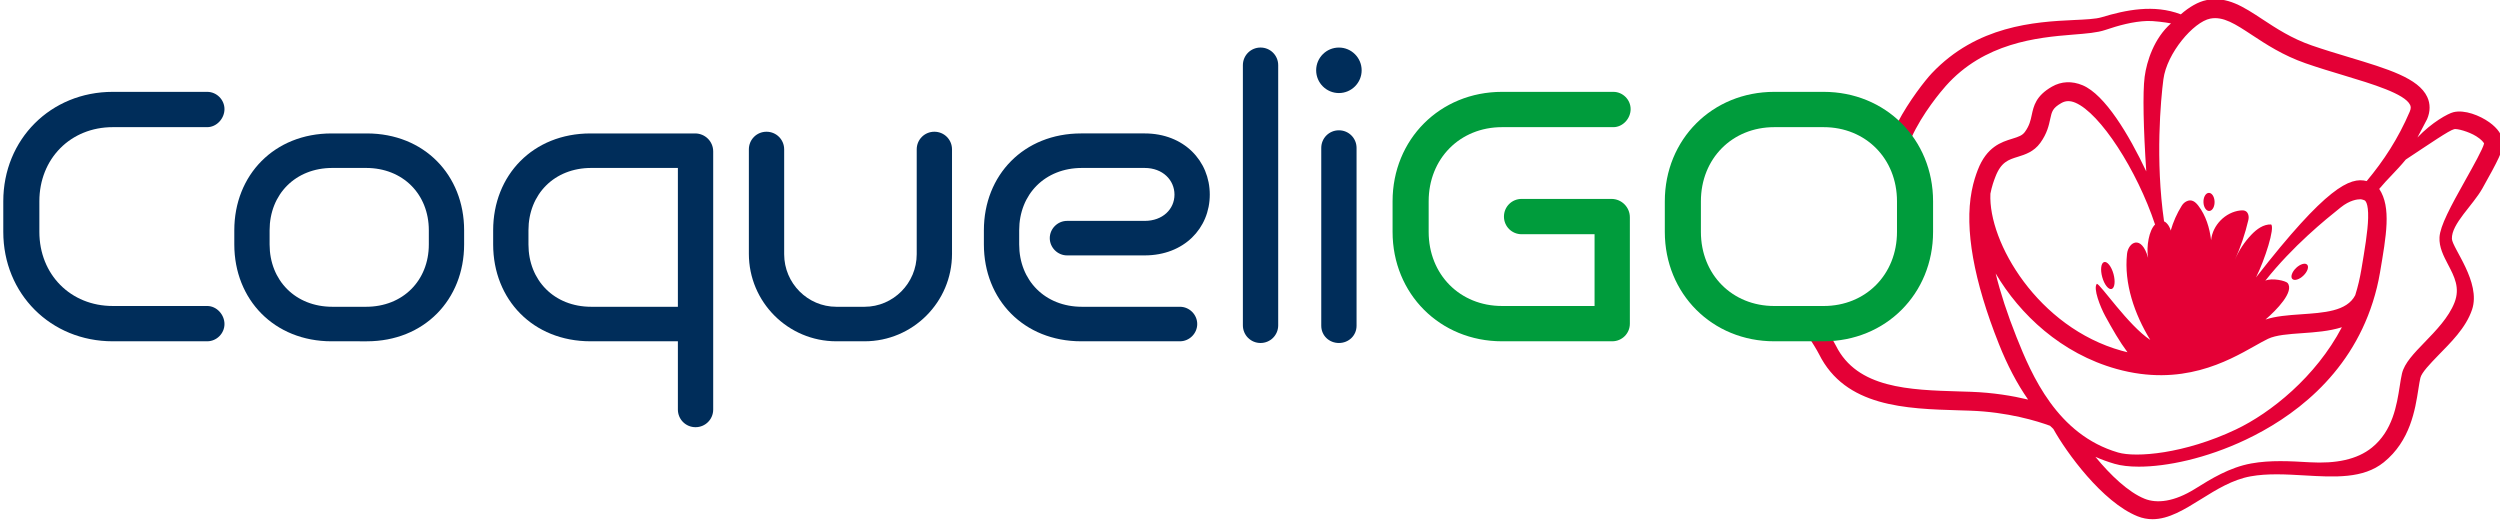 <?xml version="1.0" encoding="UTF-8" standalone="no"?>
<!-- Created with Inkscape (http://www.inkscape.org/) -->

<svg
   width="71.5mm"
   height="15mm"
   viewBox="0 0 71.5 15"
   version="1.1"
   id="svg7658"
   inkscape:version="1.1.1 (3bf5ae0d25, 2021-09-20)"
   sodipodi:docname="coqueligo.svg"
   xmlns:inkscape="http://www.inkscape.org/namespaces/inkscape"
   xmlns:sodipodi="http://sodipodi.sourceforge.net/DTD/sodipodi-0.dtd"
   xmlns="http://www.w3.org/2000/svg"
   xmlns:svg="http://www.w3.org/2000/svg">
  <sodipodi:namedview
     id="namedview7660"
     pagecolor="#ffffff"
     bordercolor="#666666"
     borderopacity="1.0"
     inkscape:pageshadow="2"
     inkscape:pageopacity="0.0"
     inkscape:pagecheckerboard="0"
     inkscape:document-units="mm"
     showgrid="false"
     inkscape:zoom="2.096401"
     inkscape:cx="105.18026"
     inkscape:cy="-12.640712"
     inkscape:window-width="1920"
     inkscape:window-height="1017"
     inkscape:window-x="-8"
     inkscape:window-y="-8"
     inkscape:window-maximized="1"
     inkscape:current-layer="layer1" />
  <defs
     id="defs7655">
    <clipPath
       clipPathUnits="userSpaceOnUse"
       id="clipPath4830">
      <path
         d="m 115.031,534.287 h 222.292 v 50.521 H 115.031 Z"
         id="path4828" />
    </clipPath>
  </defs>
  <g
     inkscape:label="Calque 1"
     inkscape:groupmode="layer"
     id="layer1">
    <g
       id="g4824"
       transform="matrix(0.353,0,0,-0.353,-44,204.309)">
      <g
         id="g4826"
         clip-path="url(#clipPath4830)">
        <g
           id="g4832"
           transform="translate(133.777,551.128)">
          <path
             d="m 0,0 c -5.02,0 -8.865,3.844 -8.865,8.866 v 2.477 c 0,5.022 3.845,8.866 8.865,8.866 h 7.658 c 0.763,0 1.398,-0.636 1.398,-1.398 0,-0.763 -0.635,-1.462 -1.398,-1.462 H 0 c -3.4,0 -5.942,-2.542 -5.942,-6.006 V 8.866 C -5.942,5.402 -3.4,2.86 0,2.86 H 7.658 C 8.421,2.86 9.056,2.161 9.056,1.398 9.056,0.636 8.421,0 7.658,0 Z"
             style="fill:#002d5a;fill-opacity:1;fill-rule:nonzero;stroke:none"
             id="path4834" />
        </g>
        <g
           id="g4836"
           transform="translate(159.389,560.12)">
          <path
             d="M 0,0 C 0,2.923 -2.097,5.052 -5.084,5.052 H -7.817 C -10.803,5.052 -12.9,2.923 -12.9,0 v -1.144 c 0,-2.923 2.097,-5.052 5.083,-5.052 h 2.733 c 2.987,0 5.084,2.129 5.084,5.052 z m -7.88,-8.993 c -4.639,0 -7.88,3.368 -7.88,7.849 V 0 c 0,4.48 3.241,7.848 7.88,7.848 h 2.86 C -0.381,7.848 2.86,4.48 2.86,0 v -1.144 c 0,-4.481 -3.241,-7.849 -7.88,-7.849 z"
             style="fill:#002d5a;fill-opacity:1;fill-rule:nonzero;stroke:none"
             id="path4838" />
        </g>
        <g
           id="g4840"
           transform="translate(179.568,565.172)">
          <path
             d="m 0,0 h -7.022 c -2.987,0 -5.084,-2.128 -5.084,-5.052 v -1.144 c 0,-2.923 2.097,-5.052 5.084,-5.052 H 0 Z m 0,-14.044 h -7.085 c -4.64,0 -7.881,3.368 -7.881,7.848 v 1.144 c 0,4.48 3.241,7.848 7.881,7.848 h 8.483 c 0.795,0 1.463,-0.635 1.463,-1.461 v -20.908 c 0,-0.795 -0.636,-1.431 -1.431,-1.431 -0.794,0 -1.43,0.636 -1.43,1.431 z"
             style="fill:#002d5a;fill-opacity:1;fill-rule:nonzero;stroke:none"
             id="path4842" />
        </g>
        <g
           id="g4844"
           transform="translate(192.405,551.128)">
          <path
             d="m 0,0 c -3.909,0 -7.086,3.178 -7.086,7.086 v 8.462 c 0,0.795 0.635,1.43 1.429,1.43 0.795,0 1.431,-0.635 1.431,-1.43 V 7.054 C -4.226,4.703 -2.32,2.796 0,2.796 h 2.288 c 2.319,0 4.225,1.907 4.225,4.258 v 8.494 c 0,0.795 0.636,1.43 1.43,1.43 0.795,0 1.43,-0.635 1.43,-1.43 V 7.086 C 9.373,3.178 6.196,0 2.288,0 Z"
             style="fill:#002d5a;fill-opacity:1;fill-rule:nonzero;stroke:none"
             id="path4846" />
        </g>
        <g
           id="g4848"
           transform="translate(212.24,551.128)">
          <path
             d="m 0,0 c -4.639,0 -7.88,3.368 -7.88,7.849 v 1.144 c 0,4.48 3.241,7.848 7.88,7.848 h 5.148 c 3.177,0 5.274,-2.225 5.274,-4.957 0,-2.733 -2.097,-4.925 -5.274,-4.925 h -6.292 c -0.762,0 -1.398,0.636 -1.398,1.398 0,0.763 0.636,1.398 1.398,1.398 h 6.292 c 1.461,0 2.414,0.953 2.414,2.129 0,1.176 -0.953,2.16 -2.414,2.16 H 0.063 c -2.986,0 -5.083,-2.128 -5.083,-5.051 V 7.849 c 0,-2.923 2.097,-5.053 5.083,-5.053 H 8.007 C 8.77,2.796 9.405,2.161 9.405,1.398 9.405,0.636 8.77,0 8.007,0 Z"
             style="fill:#002d5a;fill-opacity:1;fill-rule:nonzero;stroke:none"
             id="path4850" />
        </g>
        <g
           id="g4852"
           transform="translate(225.344,573.497)">
          <path
             d="M 0,0 C 0,0.794 0.636,1.43 1.43,1.43 2.225,1.43 2.861,0.794 2.861,0 v -21.077 c 0,-0.794 -0.636,-1.43 -1.431,-1.43 -0.794,0 -1.43,0.636 -1.43,1.43 z"
             style="fill:#002d5a;fill-opacity:1;fill-rule:nonzero;stroke:none"
             id="path4854" />
        </g>
        <g
           id="g4856"
           transform="translate(231.694,566.792)">
          <path
             d="M 0,0 C 0,0.795 0.635,1.43 1.43,1.43 2.224,1.43 2.86,0.795 2.86,0 v -14.404 c 0,-0.794 -0.636,-1.398 -1.43,-1.398 -0.795,0 -1.43,0.604 -1.43,1.398 z m -0.413,6.291 c 0,1.017 0.826,1.843 1.843,1.843 1.016,0 1.843,-0.826 1.843,-1.843 0,-1.016 -0.827,-1.843 -1.843,-1.843 -1.017,0 -1.843,0.827 -1.843,1.843"
             style="fill:#002d5a;fill-opacity:1;fill-rule:nonzero;stroke:none"
             id="path4858" />
        </g>
        <g
           id="g4860"
           transform="translate(303.665,561.687)">
          <path
             d="M 0,0 C 0.248,0.032 0.429,0.386 0.404,0.79 0.379,1.194 0.159,1.496 -0.089,1.463 -0.337,1.431 -0.518,1.077 -0.493,0.673 -0.469,0.269 -0.248,-0.032 0,0"
             style="fill:#e40036;fill-opacity:1;fill-rule:nonzero;stroke:none"
             id="path4862" />
        </g>
        <g
           id="g4864"
           transform="translate(322.294,559.556)">
          <path
             d="M 0,0 C -0.045,-0.801 0.333,-1.523 0.698,-2.221 1.204,-3.187 1.682,-4.1 1.214,-5.295 0.745,-6.494 -0.287,-7.559 -1.197,-8.499 c -0.881,-0.91 -1.641,-1.696 -1.842,-2.537 -0.069,-0.294 -0.122,-0.63 -0.182,-1.019 -0.239,-1.528 -0.565,-3.62 -2.254,-4.985 -1.2,-0.971 -2.909,-1.315 -5.06,-1.19 -1.56,0.091 -3.173,0.185 -4.718,-0.096 -1.765,-0.321 -3.253,-1.246 -4.565,-2.063 -1.677,-1.044 -3.078,-1.201 -4.081,-0.794 -1.313,0.531 -2.767,1.916 -3.979,3.393 0.5,-0.221 1.018,-0.41 1.555,-0.566 0.516,-0.151 1.184,-0.23 1.966,-0.23 2.251,0 5.444,0.659 8.658,2.184 3.626,1.72 8.356,5.044 10.296,11.152 0.254,0.8 0.443,1.572 0.58,2.381 0.506,2.993 0.933,5.296 -0.061,6.787 0.684,0.826 1.393,1.452 2.153,2.379 2,1.318 3.496,2.357 3.924,2.463 C 1.413,8.815 2.355,8.571 2.979,8.182 3.389,7.926 3.573,7.691 3.612,7.599 3.52,7.17 2.723,5.749 2.137,4.703 0.88,2.461 0.052,0.922 0,0 m -34.273,-8.085 c -0.742,1.865 -1.305,3.585 -1.687,5.153 1.956,-3.322 5.314,-6.49 9.799,-7.739 5.276,-1.468 8.976,0.615 11.186,1.86 0.413,0.232 0.768,0.433 1.08,0.582 0.644,0.31 1.676,0.382 2.768,0.459 1.03,0.072 2.186,0.153 3.218,0.481 -2.111,-4.024 -5.776,-6.951 -8.586,-8.284 -4.186,-1.986 -8.098,-2.288 -9.54,-1.868 -4.945,1.442 -7.01,6.268 -8.238,9.356 m -2.113,11.616 c 0.12,0.614 0.278,1.039 0.403,1.365 0.463,1.204 1.06,1.388 1.815,1.622 0.581,0.18 1.303,0.404 1.827,1.132 0.551,0.766 0.689,1.412 0.8,1.93 0.131,0.609 0.19,0.886 0.9,1.292 0.348,0.2 0.708,0.209 1.133,0.031 2.014,-0.846 5.001,-5.468 6.462,-9.871 -0.483,-0.463 -0.721,-1.768 -0.565,-2.699 -0.534,1.93 -1.604,1.263 -1.706,0.324 -0.255,-2.407 0.604,-4.886 1.883,-6.976 -1.766,1.158 -4.053,4.538 -4.328,4.549 -0.318,-0.366 0.278,-1.874 0.678,-2.609 0.583,-1.067 1.157,-2.07 1.804,-2.937 -0.156,0.037 -0.312,0.077 -0.471,0.121 -6.774,1.885 -10.824,8.786 -10.635,12.726 m 24.078,-7.236 c -0.155,0.178 -1.256,0.438 -1.805,0.187 2.24,2.822 4.852,4.933 6.103,5.933 0.754,0.603 1.361,0.664 1.606,0.664 0.122,0 0.328,-0.086 0.328,-0.086 0.054,-0.023 0.324,-0.198 0.293,-1.435 -0.028,-1.086 -0.282,-2.585 -0.55,-4.172 -0.121,-0.716 -0.273,-1.373 -0.495,-2.081 -0.677,-1.32 -2.566,-1.418 -4.406,-1.548 -1.043,-0.073 -2.035,-0.146 -2.864,-0.424 0.887,0.763 2.353,2.259 1.79,2.962 m -10.063,16.504 c 0.279,2.122 2.442,4.648 3.794,4.915 1.054,0.206 2.033,-0.438 3.389,-1.331 1.12,-0.738 2.514,-1.656 4.34,-2.289 1.025,-0.356 2.067,-0.67 3.076,-0.973 2.329,-0.702 4.969,-1.497 5.39,-2.4 0.053,-0.112 0.09,-0.264 -0.029,-0.542 -0.938,-2.187 -2.11,-3.978 -3.49,-5.627 -1.343,0.352 -3.261,-0.478 -8.966,-7.806 0.717,1.44 1.548,4.033 1.222,4.292 -0.619,0.025 -1.17,-0.384 -1.598,-0.832 -0.563,-0.589 -1.018,-1.281 -1.336,-2.032 0.467,1.035 0.833,2.116 1.091,3.222 0.032,0.14 0.037,0.288 -0.003,0.425 -0.106,0.362 -0.393,0.378 -0.646,0.35 -1.212,-0.133 -2.255,-1.194 -2.369,-2.408 -0.122,0.998 -0.423,1.996 -1.035,2.793 -0.226,0.295 -0.541,0.585 -0.993,0.338 -0.149,-0.082 -0.27,-0.208 -0.359,-0.353 -0.387,-0.621 -0.684,-1.297 -0.886,-2 -0.096,0.395 -0.37,0.69 -0.538,0.743 -0.718,4.973 -0.267,9.896 -0.054,11.515 M 5.145,7.704 C 5.098,8.271 4.717,8.828 4.041,9.313 3.272,9.865 2.031,10.357 1.127,10.133 0.695,10.025 -0.603,9.328 -1.79,8.081 c 0.088,0.192 0.702,1.298 0.787,1.495 0.264,0.618 0.267,1.238 0.009,1.792 -0.712,1.525 -3.194,2.272 -6.337,3.219 -0.993,0.299 -2.02,0.608 -3.016,0.953 -1.645,0.571 -2.895,1.395 -3.998,2.121 -1.535,1.011 -2.86,1.883 -4.528,1.555 -0.675,-0.133 -1.401,-0.557 -2.086,-1.155 -2.177,0.833 -4.459,0.356 -6.429,-0.238 -0.464,-0.141 -1.294,-0.179 -2.255,-0.223 -3.158,-0.146 -7.837,-0.452 -11.492,-4.314 -0.527,-0.557 -1.853,-2.244 -2.766,-3.996 0.406,-0.381 0.774,-0.802 1.097,-1.26 0.906,2.019 2.448,3.828 2.806,4.231 3.108,3.496 7.395,3.925 10.292,4.156 1.104,0.088 1.977,0.158 2.617,0.375 1.072,0.363 2.248,0.693 3.417,0.732 0.465,0.016 1.461,-0.105 1.917,-0.197 -1.366,-1.199 -1.968,-3.064 -2.134,-4.329 -0.166,-1.261 -0.098,-4.225 0.131,-7.663 -1.407,2.979 -3.348,6.22 -5.157,6.98 -0.864,0.362 -1.723,0.323 -2.486,-0.114 -1.304,-0.745 -1.481,-1.571 -1.637,-2.3 -0.093,-0.437 -0.182,-0.851 -0.546,-1.357 -0.214,-0.298 -0.503,-0.398 -1.037,-0.563 -0.87,-0.269 -2.061,-0.638 -2.791,-2.535 -0.14,-0.365 -0.344,-0.939 -0.49,-1.708 -0.585,-3.07 0.157,-7.238 2.206,-12.389 0.685,-1.723 1.472,-3.219 2.364,-4.499 -1.248,0.298 -2.838,0.568 -4.649,0.63 -0.298,0.011 -0.598,0.019 -0.901,0.028 -4.079,0.121 -8.296,0.245 -10.02,3.707 -0.057,0.114 -0.245,0.451 -0.317,0.577 -0.223,-0.016 -0.448,-0.026 -0.677,-0.026 h -1.111 c 0.162,-0.257 0.57,-0.904 0.735,-1.234 2.132,-4.282 7.027,-4.427 11.345,-4.554 0.3,-0.009 0.598,-0.018 0.893,-0.028 3.078,-0.106 5.459,-0.849 6.479,-1.223 0.088,-0.087 0.178,-0.172 0.268,-0.256 1.056,-1.906 3.966,-5.922 6.814,-7.074 0.414,-0.167 0.82,-0.24 1.222,-0.24 1.322,0 2.593,0.791 3.92,1.616 1.255,0.781 2.552,1.589 4.03,1.857 1.366,0.248 2.885,0.16 4.355,0.075 2.454,-0.143 4.773,-0.279 6.434,1.064 2.147,1.737 2.542,4.266 2.803,5.94 0.056,0.357 0.104,0.665 0.16,0.9 0.103,0.433 0.789,1.142 1.452,1.827 0.96,0.991 2.232,2.198 2.737,3.71 0.738,2.214 -1.604,4.976 -1.635,5.727 -0.05,1.202 1.708,2.726 2.468,4.081 1.253,2.235 1.722,3.137 1.672,3.75"
             style="fill:#e40036;fill-opacity:1;fill-rule:nonzero;stroke:none"
             id="path4866" />
        </g>
        <g
           id="g4868"
           transform="translate(310.751,556.129)">
          <path
             d="M 0,0 C 0.35,0.103 0.731,0.468 0.852,0.815 0.973,1.162 0.787,1.36 0.437,1.256 0.087,1.153 -0.294,0.788 -0.415,0.441 -0.536,0.094 -0.35,-0.103 0,0"
             style="fill:#e40036;fill-opacity:1;fill-rule:nonzero;stroke:none"
             id="path4870" />
        </g>
        <g
           id="g4872"
           transform="translate(295.725,555.365)">
          <path
             d="M 0,0 C 0.252,0.07 0.322,0.614 0.156,1.217 -0.01,1.82 -0.349,2.252 -0.601,2.183 -0.854,2.113 -0.923,1.568 -0.757,0.965 -0.591,0.363 -0.252,-0.07 0,0"
             style="fill:#e40036;fill-opacity:1;fill-rule:nonzero;stroke:none"
             id="path4874" />
        </g>
        <g
           id="g4876"
           transform="translate(278.34,562.471)">
          <path
             d="m 0,0 c 0,3.464 -2.542,6.006 -5.942,6.006 h -4.004 c -3.399,0 -5.941,-2.542 -5.941,-6.006 v -2.478 c 0,-3.464 2.542,-6.006 5.941,-6.006 h 4.004 c 3.4,0 5.942,2.542 5.942,6.006 z m -9.946,-11.343 c -5.02,0 -8.865,3.844 -8.865,8.865 V 0 c 0,5.021 3.845,8.866 8.865,8.866 h 4.004 c 5.02,0 8.865,-3.845 8.865,-8.866 v -2.478 c 0,-5.021 -3.845,-8.865 -8.865,-8.865 z"
             style="fill:#009c3c;fill-opacity:1;fill-rule:nonzero;stroke:none"
             id="path4878" />
        </g>
        <g
           id="g4880"
           transform="translate(246.338,551.128)">
          <path
             d="m 0,0 c -5.02,0 -8.866,3.844 -8.866,8.866 v 2.477 c 0,5.022 3.846,8.866 8.866,8.866 h 9.024 c 0.763,0 1.398,-0.636 1.398,-1.398 0,-0.763 -0.635,-1.462 -1.398,-1.462 H 0 c -3.4,0 -5.942,-2.542 -5.942,-6.006 V 8.866 C -5.942,5.402 -3.4,2.86 0,2.86 h 7.499 v 5.814 h -5.91 c -0.795,0 -1.431,0.636 -1.431,1.43 0,0.795 0.636,1.431 1.431,1.431 h 7.276 c 0.826,0 1.494,-0.668 1.494,-1.494 V 1.43 C 10.359,0.636 9.723,0 8.928,0 Z"
             style="fill:#009c3c;fill-opacity:1;fill-rule:nonzero;stroke:none"
             id="path4882" />
        </g>
      </g>
    </g>
  </g>
</svg>
